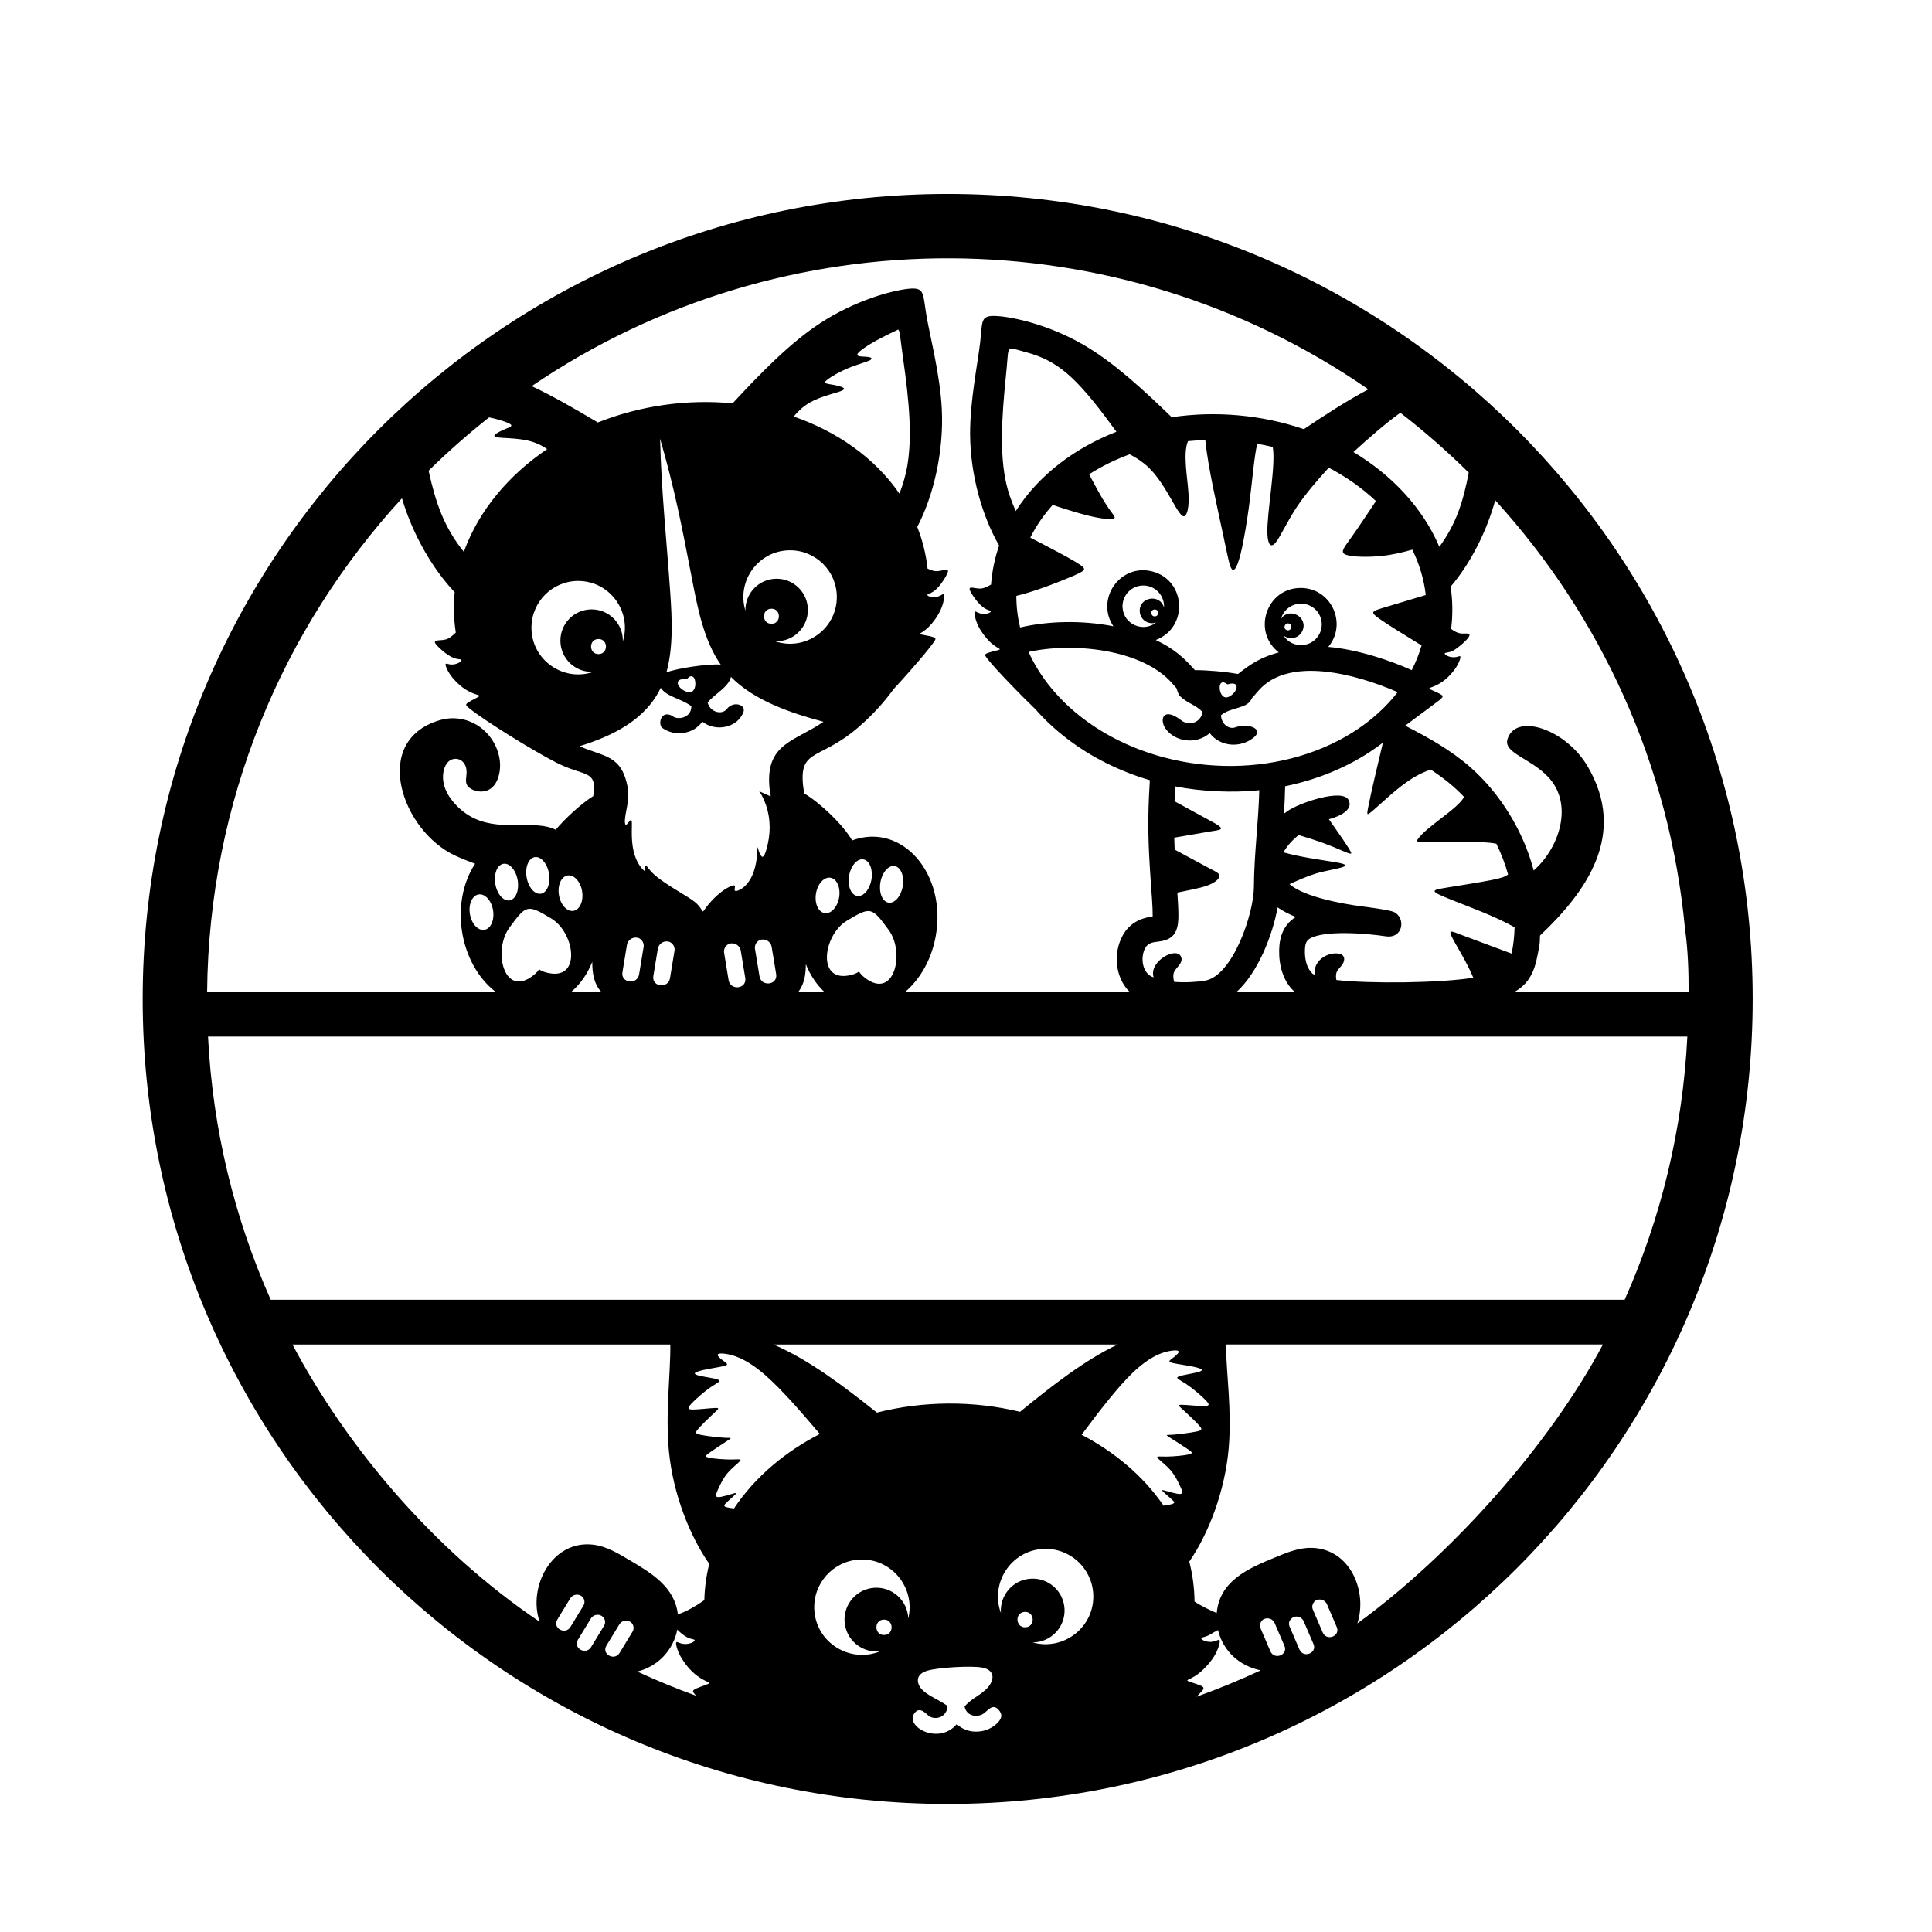 <svg xmlns:xlink="http://www.w3.org/1999/xlink" viewBox="0 0 30000 30000" style="shape-rendering:geometricPrecision; text-rendering:geometricPrecision; image-rendering:optimizeQuality; fill-rule:evenodd; clip-rule:evenodd" version="1.0" height="300mm" width="300mm" xml:space="preserve" xmlns="http://www.w3.org/2000/svg">
 <defs>
  <style type="text/css">
   
    .fil0 {fill:black}
   
  </style>
 </defs>
 <g id="Layer_x0020_1">
  <path d="M17355.51 20877.17c-509.05,241.85 -1013.11,633.72 -1516.47,1045.45 -723.21,-175.03 -1500.99,-170.66 -2222.25,12.26 -529.48,-421.14 -1062.76,-824.28 -1607.57,-1057.71l5346.29 0zm7871.81 -694.41l-21023.53 0c-560.4,-1259.23 -901.17,-2637.81 -973.66,-4087.05l22970.86 0c-72.49,1449.24 -413.27,2827.82 -973.67,4087.05zm-6513.45 -4955.86c-119.51,21.03 -305.88,33.45 -482.18,19.34 -11.41,-48.76 -17.68,-95.07 -7.36,-133.48 23.16,-86.23 150.97,-148.93 117.78,-248.49 -60.68,-182.05 -510.8,62.79 -428.56,312.28 -177.47,-54.54 -209.93,-304.18 -132.8,-452.14 43.02,-82.53 122.34,-94.05 206.86,-103.3 282.23,-30.86 317.74,-203.07 309.82,-471.26 -2.84,-96.23 -8.9,-193.11 -15.64,-289.78 139.96,-31.14 335.42,-61.45 467.32,-109.97 121.19,-44.58 183.95,-103.55 186.42,-146.24 2.48,-42.7 -55.33,-69.13 -135.44,-109.61l-559.92 -301.56 -6.67 -185.29 543.46 -93.76c185.59,-29.4 253.92,-29.47 90.84,-128.03l-629.67 -343.88c3.07,-76.78 6.99,-153.52 11.54,-230.21 410.8,80.29 889.67,102.29 1304.53,58.86 -12.95,501.74 -81.23,1001.79 -83.51,1503.36 -1.9,418.76 -331.06,1378.26 -756.82,1453.16zm-8310.05 -38.95c-28.08,170.4 -286.82,137.85 -258.8,-32.18l69.87 -423.96c11.68,-70.82 79.45,-121.52 150.62,-112.67 51.85,0 121.73,62.69 108.18,144.86l-69.87 423.95zm10375.83 -3687.2c-1224.59,634.75 -2874.66,488.91 -3969.45,-349.69 -354.93,-271.87 -655.73,-621.48 -838.8,-1028.08 687.04,-152.28 1758.56,-45.57 2225.91,482.8l68.92 77.92c18.47,35.27 23.19,93.34 58.77,127.56 122.44,117.73 239.04,127.46 349.29,247.22 -38.35,180.82 -224.5,208.72 -324.94,131.3 -296.41,-228.52 -347.46,-10.4 -250.19,125.03 150.04,208.93 479.69,250.44 685.21,69.05 163.09,212.91 472.09,234.76 678.38,72.73 175.33,-137.71 -78.76,-235.25 -282.76,-162 -98.37,35.32 -214.37,-50.7 -221.03,-188.62 165.56,-135.63 412.02,-93.2 479.58,-263.52l105.32 -120.32c469.95,-536.88 1506.14,-259.02 2159.05,25.08 -243.99,315.81 -567.64,569.21 -923.26,753.54zm-1688.53 -686.49c-133.98,74.4 -179.65,-147.28 -136.08,-200.65 38.36,-46.99 89.75,8.03 101.1,11.24 12.85,3.63 26.52,-5.47 51.71,-9.11 149.79,-21.67 104.49,131.21 -16.73,198.52zm765.9 -684.18c-270.01,73.98 -422.42,168.49 -634.1,335.9 -186.68,-35.32 -476.63,-61.2 -668.29,-59.97 -186.28,-210.58 -333.99,-336.4 -608.07,-468.47 508.64,-188.85 474.73,-927.21 -53.78,-1064.22 -497.26,-128.91 -887.27,427.98 -604.13,851.18 -489.83,-96.16 -1016.29,-82.59 -1448.28,18.63 -39.3,-161.84 -58.99,-325.21 -58.39,-491.11 264.28,-60.04 662.44,-214.26 886.31,-311.14 157.95,-68.35 186.23,-93.04 151.35,-132.97 -65,-74.39 -647.34,-368.47 -821.45,-459.81 92.36,-185.33 210.37,-354.78 347.53,-507.45 205.48,67.29 406.26,131.3 572.19,170.8 191.81,45.65 337.05,58.57 378.02,40.68 40.97,-17.9 -22.34,-66.6 -121.43,-219.95 -73,-112.96 -165.43,-282.73 -262.96,-467.44 197.56,-126.29 410.7,-229.85 630.55,-310.34 105.08,55 204.81,119.73 293.42,204.57 294.09,281.57 469.71,806.05 559.56,754.23 38.99,-22.48 72.44,-133.93 59.52,-353.15 -13.75,-233.13 -90.02,-622.31 -7.26,-809.66 89.27,-8.73 178.85,-14.38 268.49,-16.99 43.07,428.43 179.41,1010.6 277.9,1475.85 74.28,350.9 100.04,495.51 136.47,530.59 120.11,115.66 254.04,-895.6 273.71,-1050.69 40.96,-322.87 73.37,-719.2 118.85,-898.08 80.67,13.98 160.97,30.44 240.69,49.37 51.34,288.49 -93.33,1015.98 -83.61,1339.37 5.1,169.62 50.92,235.33 125.29,148.59 74.38,-86.74 177.29,-325.95 338.02,-565.59 134.07,-199.9 308.39,-400.11 489.35,-600.38 265.43,138.58 515.01,312.03 733.16,517.98 -145.39,218.99 -284.95,427.8 -384.24,566.74 -116.25,162.66 -177.35,229.6 -82.71,265.81 94.63,36.22 345.01,41.73 558.4,19.17 176.03,-18.6 326.91,-56.3 473.37,-97.35 108.41,221.26 180.82,458.3 208.55,704.5 -268.7,80.07 -524.86,156.57 -671.94,202.01 -166.21,51.34 -193.13,63.04 -55.1,161.59 125.55,89.63 387.57,251.11 661.94,419.09 -38.01,133.12 -89.35,261.26 -152.95,384.25 -315.48,-143.94 -828.55,-320.77 -1295.42,-361.18 300.37,-359.6 46.72,-915.63 -428.52,-915.63 -532.76,0 -759.34,678.04 -340.01,1000.67zm-6057.95 4309.43c261.73,357.11 84.51,1103.46 -374.67,738.41 -46.74,-37.15 -66.23,-64.21 -85.71,-91.27 -27.7,17.01 -55.4,34.02 -111.89,49.19 -554.96,149.05 -449,-614.63 -79.25,-837.24 372.25,-224.11 388.02,-218.61 651.52,140.91zm-493.58 -527.89c-95.15,-20.27 -148.67,-163.42 -119.54,-319.74 29.13,-156.32 129.87,-266.61 225.02,-246.34 95.14,20.26 148.66,163.41 119.54,319.73 -29.12,156.32 -129.87,266.61 -225.02,246.35zm-73.15 -861.33c-144.24,-247.86 -497.92,-585.04 -745.68,-730.29 -116.54,-727.05 201.92,-477.69 836.54,-1022.2 206.09,-176.83 392.79,-376.7 551.28,-595.75 89.36,-96.63 173.56,-190.57 246.86,-273.71 192.93,-218.81 310.5,-362.8 364.94,-438.54 62.69,-87.21 69.03,-89.55 -130.21,-127.7 -132.88,-25.45 -50.59,-12.67 65.85,-127.93 65.58,-64.92 142.51,-171.14 186.78,-270.05 44.26,-98.9 55.88,-190.5 50.11,-222.98 -9.21,-51.79 -58.05,47.98 -192.49,29.25 -41.27,-5.76 -74.26,-24.36 -64.33,-37.45 19.01,-25.05 123.41,-6.51 280.28,-275.25 101.14,-173.26 -19.85,-94.46 -127.9,-88.78 -42.6,2.24 -81.27,-7.29 -151.06,-39.36 -24.11,-222.09 -78.29,-439.98 -160.13,-647.12 250.99,-479.52 413.75,-1166.56 381.3,-1827.71 -26.26,-534.96 -181.08,-1117.93 -239.16,-1458.73 -58.09,-340.79 -19.47,-439.42 -283.23,-411.15 -263.77,28.29 -829.95,183.48 -1363.18,531.72 -472.67,308.68 -919.47,769.05 -1363.31,1246.64 -704.09,-68 -1434.94,35.75 -2092.32,296.8 -344.36,-205.24 -687.95,-403.81 -1027.1,-564.2 3918.9,-2665.31 9094.21,-2644.53 12991.43,49.83 -331.8,176.12 -666.17,393.62 -1000.97,618.22 -652.88,-222.37 -1369.78,-287 -2051.97,-185.15 -451.49,-436.25 -905.02,-855.08 -1375.5,-1127.61 -534.13,-309.41 -1090.14,-430.27 -1346.9,-443.98 -256.75,-13.7 -214.25,79.76 -252.82,412.61 -38.56,332.85 -158.19,905.09 -155.88,1424.22 2.82,632.78 191.27,1280.63 450.44,1726.52 -67.27,195.66 -109.61,399.63 -125.17,606.68 -84.07,47.39 -125.23,62.1 -172.08,62.2 -104.97,0.23 -225.96,-70.68 -119.33,94.22 165.43,255.82 265.52,231.91 285.2,255.52 10.28,12.34 -20.72,32.41 -60.39,40.3 -129.31,25.7 -181.5,-69.81 -187.81,-18.36 -3.95,32.26 11.92,121.71 59.76,216.58 47.85,94.87 127.67,195.17 194.43,255.47 118.51,107.03 197.58,90.03 70.2,122.24 -191.06,48.31 -184.64,50.33 -119.61,132.62 56.52,71.53 177.59,206.78 375.39,411.52 105.4,109.1 232.58,237.93 365.21,365.35 146.4,166.58 310.53,318.51 487.15,453.8 384.4,294.46 824.41,509.74 1288,646.46 -40.03,624.15 -27,979.4 14.78,1589.18 10.96,160.02 29.95,366.45 29.21,525.04 -203.98,30.27 -370.3,113.41 -472.9,310.23 -143.16,274.6 -107.04,642.41 113.98,861.79l-3483.19 0c229.77,-197.05 404.78,-497.15 471.48,-855.13 181.64,-974.88 -523.01,-1782.18 -1295.98,-1495.88zm6871.92 2351.01l-901.08 0c330.83,-302.93 555.53,-871.18 635.54,-1311.03 81.76,56.76 178.15,105.94 282.24,148.49 -186.6,116.75 -254.23,302.29 -258.28,516.43 -4.4,232.48 60.66,488.07 241.58,646.11zm1025.36 -1329.41c-273.69,-35.54 -884.99,-145.08 -1105.76,-343.03 136.86,-62.16 272.13,-121.24 397.29,-160.94 246.01,-78.04 710.76,-114.3 314.51,-179.38 -254.43,-41.78 -539.96,-79.02 -806.01,-152.8 55.78,-103.8 146.32,-197.42 234.67,-269.35 281.63,82.57 456.84,145.86 712.16,257.38 65.25,28.5 100.77,40.05 105.72,26.01 9.83,-27.85 -289.96,-444.65 -347.15,-528.72 179.48,-47.13 384.57,-150.96 304.48,-301.32 -94.89,-178.14 -765.39,43.33 -952.73,178.84 -16.71,12.08 -33.34,24.58 -49.82,37.44 9.25,-142.32 16.37,-284.74 18.58,-427.27 546.69,-111.42 1074.9,-335.63 1518.53,-676.71 -68.51,288.91 -186.78,780.9 -231.73,1017.36 -19,99.93 -14.03,108.2 32.21,72.68 46.25,-35.51 133.81,-114.79 242.82,-212.25 201.07,-179.75 428.02,-370.63 698.92,-459.68 192.14,125.16 359.87,257.89 517.76,424.11 -87.1,178.5 -586.78,463.36 -717.82,655.83 -26.42,38.82 -8.26,45.43 89.2,45.43 271.71,0 862.78,-26.14 1130.17,25.82 74.69,153.34 137.33,316.22 181.8,477.01 -44.94,38.01 -121.05,60.28 -265.53,88.53 -185.82,36.34 -484.81,82.59 -660.73,111.5 -268.9,44.19 -319.8,47.58 49.55,194.93 328.14,130.91 674.36,254.44 977.86,425.25 -3.45,142.61 -18.15,275.31 -46.3,408.55l-753.16 -280.44c-205.83,-77.91 -256.62,-117.87 -123.07,118.11 114.3,201.96 180.95,306.09 281.27,536.77 -516.51,84.36 -1619.97,94.75 -2126.1,35.55 -26.36,-141.38 34.73,-157.88 92.04,-239.62 48.68,-69.43 43.41,-158.21 -62.85,-171.37 -189.91,-23.51 -407,138.06 -357.38,330.5 -60.14,-19.41 -35.09,-14.03 -66.87,-47.31 -75.23,-78.81 -95.52,-222.38 -93.55,-326.55 1.36,-71.68 7.05,-146.83 73.73,-186.86 228.24,-137.02 895.08,-80.7 1179.98,-37.25 277.39,42.31 315.99,-291.32 126.7,-377.92 -73.38,-33.57 -433.86,-78.51 -513.39,-88.83zm1701.25 -2159.06c-307.37,-269.79 -655.08,-461.61 -1011.01,-644.37l528.59 -394.14c78.52,-68.39 84.96,-69.19 -94.53,-149.38 -174.9,-78.12 71.36,15.11 326.64,-319.45 63.71,-83.5 94.99,-167.34 96.75,-199.27 1.75,-31.92 -26,-11.93 -64.05,-4.07 -101.27,20.89 -198.27,-42.61 -176.44,-60.64 12.27,-10.13 63.82,-5.55 129.59,-39.18 66.34,-33.92 301.47,-226.88 242.6,-257.34 -55.87,-28.92 -124.37,36.98 -275.86,-79.4 27.07,-217.56 24.6,-438.41 -7.83,-656.62 292.33,-339.84 550.98,-828.72 692.49,-1340.89 1633.79,1792.82 2708.2,4104.35 2947.23,6658.57 46.47,321.58 57.21,675.23 55.52,974.65l-2703.16 0c217.73,-122.24 307.8,-302.49 358.72,-574.78 27.39,-146.43 35.22,-142.05 36.96,-299.03 734.26,-693.74 1356.33,-1578.53 738.63,-2628.85 -339.6,-577.46 -1111.74,-834.1 -1242.28,-424.85 -70.28,220.34 342.48,289.43 626.71,587.06 407.81,427 174.56,1109.71 -220.96,1456.44 -156.96,-603.76 -515.17,-1192.69 -984.31,-1604.46zm-4762.41 11467.05c-320.04,-467.32 -769.82,-838.93 -1273.19,-1101.06 286.22,-384.68 561.09,-738.43 785.82,-955.72 290.63,-280.99 497.44,-333.76 608.6,-348.84 237.35,-32.17 35.68,99.44 -8.5,135.64 -32.23,26.41 -37.45,39.71 32.99,55.88 70.43,16.16 216.5,35.18 320.62,57.5 348.25,74.67 -121.49,105.07 -231.51,150.65 -61.33,25.41 15.3,50.38 118.55,118.91 103.25,68.54 233.13,180.64 298.58,248.33 65.46,67.69 66.49,90.94 -23.5,92.24 -90,1.28 -271.01,-19.41 -346.57,-19.97 -75.54,-0.52 -45.63,19.11 25.47,82.81 71.09,63.71 183.34,171.48 239.83,233.51 56.49,62.02 57.22,78.32 -34.37,98.32 -91.58,20.03 -275.5,43.75 -374.68,50.36 -137.58,9.15 -147.35,-32.62 222.38,214.08 80.06,53.43 104.94,72.71 36.4,90.19 -68.54,17.48 -230.53,33.12 -341.57,34.62 -111.05,1.49 -171.15,-11.15 -149.44,19.69 21.7,30.84 125.2,105.2 197.85,187.59 72.65,82.4 114.42,172.86 148.01,242.7 68.89,143.19 65.18,163.72 -199.48,87.16 -130.73,-37.82 -79.72,-11.53 75.45,129.02 43.88,39.75 59.2,57.72 -14.07,75.95 -27.2,6.78 -66.61,13.6 -113.67,20.44zm4281.79 -14888.5c-263.82,-621.61 -756.31,-1126.06 -1333.79,-1472.18 255.76,-232.9 504.39,-449.38 728.47,-609.74 372.78,288.3 727.36,599.02 1061.73,930.08 -88.43,456.34 -193.81,790.66 -456.41,1151.84zm-6577.48 -556.11c-64.92,-143.78 -121.14,-296.63 -157.14,-470.51 -115.21,-556.59 -29.07,-1274.29 17.93,-1772.53 31.2,-330.75 -9.72,-307.43 270.24,-230.74 155.35,42.56 416.19,108.4 721.45,387.95 219.5,201.02 461.99,512.56 710.91,855.15 -628.97,243.99 -1200.24,659.69 -1563.39,1230.68zm2776.01 16933.51c-1.99,-209.76 -29.56,-417.56 -81.69,-620 304.53,-442.48 555.02,-1101.51 611.98,-1759.3 51.37,-593.3 -39.46,-1189.37 -42.9,-1612.31l5853.62 0c-828.26,1567.33 -2374.92,3287.03 -3812.55,4331.66 161.76,-497.12 -111,-1158.27 -706.21,-1173.94 -209.24,-5.5 -404.25,79.6 -593.66,157.79 -409.45,169.01 -840.06,360.6 -884.25,855.16 -119.44,-50.85 -269.17,-126.45 -344.34,-179.06zm-7291.76 -3847.47c111.37,13.57 318.88,63.53 627.07,332.51 237.72,207.48 535.38,545.3 846.7,912.91 -530.16,270.74 -1003.69,661.45 -1333.51,1156.51 -144.04,-19.6 -187.49,-25.72 -115.42,-92.82 153.14,-142.57 204.01,-169.65 73.69,-130.04 -263.47,80.08 -267.62,59.77 -200.63,-84.46 32.64,-70.27 73.18,-161.29 144.68,-244.67 71.53,-83.37 174.02,-159.12 195.31,-190.26 21.29,-31.14 -38.64,-17.66 -149.7,-17.65 -111.05,0.01 -273.24,-13.44 -342.01,-29.99 -68.77,-16.54 -44.16,-36.15 35.19,-90.67 366.46,-251.74 357.03,-209.8 219.45,-217.08 -99.29,-5.25 -283.5,-26.49 -375.34,-45.27 -91.84,-18.77 -91.34,-35.05 -35.7,-97.84 55.65,-62.81 166.43,-172.08 236.64,-236.74 70.23,-64.66 99.86,-84.7 24.33,-83.15 -75.53,1.57 -256.25,24.72 -346.26,24.65 -90,-0.05 -89.27,-23.34 -24.76,-91.9 64.54,-68.56 192.87,-182.42 295.18,-252.36 102.33,-69.92 178.62,-95.93 116.94,-120.5 -110.9,-44.18 -580.7,-68.1 -233.53,-147.5 103.8,-23.74 249.6,-44.74 319.81,-61.85 70.23,-17.11 64.81,-30.33 32.21,-56.31 -44.73,-35.66 -248.03,-164.45 -10.34,-135.52zm3134.8 4923.42c160,-51.96 696.56,-83.46 862.88,-50.08 217.66,43.68 183.62,222.36 49.67,343.48 -122.59,110.86 -213.17,134.09 -326.51,258.79 26.9,136.72 154.31,166.93 253.39,133.4 90.63,-30.68 166.62,-195.03 270.1,-86.34 68.93,72.36 56.76,134.3 -4.05,200.35 -162.51,176.45 -464.19,198.23 -640.25,27.36 -287.48,340.64 -837.56,23.83 -644.75,-184.72 84.95,-91.94 179.58,41.77 225.19,67.27 101.43,56.76 266.08,6.21 276.45,-162.23 -148.52,-120.13 -445.91,-197.09 -460.91,-387.97 -5,-63.78 29.82,-123.91 138.79,-159.31zm1150.13 -897.09c-170.03,-460.53 151.32,-967.05 651.7,-996.09 408.22,-23.69 758.35,288.02 782.04,696.27 29.77,512.88 -458.87,892.32 -941.48,755.31 284.36,0.29 511.97,-239.5 495.47,-523.76 -15.86,-273 -249.98,-481.41 -522.94,-465.56 -278.15,16.16 -485.44,257.01 -464.79,533.83zm4032.57 238.76c-35.34,-82.27 38.8,-149.41 63.03,-149.41 60.07,-23.03 130,6.53 155.4,65.68l152.11 354.16c60.52,140.9 -157.54,225.51 -218.43,83.73l-152.11 -354.16zm450.87 -27.84c-27.64,-64.37 4.79,-120.3 63.04,-149.42 60.07,-23.03 130,6.53 155.4,65.68l152.11 354.16c60.52,140.9 -157.54,225.51 -218.44,83.73l-152.11 -354.15zm513.1 89.67l-152.11 -354.16c-35.34,-82.27 38.8,-149.41 63.03,-149.41 60.07,-23.03 130,6.53 155.4,65.68l152.11 354.16c60.52,140.9 -157.54,225.51 -218.43,83.73zm-1936.09 645.76c82.74,-62.24 184.34,-168.66 248.54,-271.9 64.18,-103.25 90.98,-203.3 89.48,-240.29 -2.41,-58.96 -71.74,44.56 -218.4,3.36 -45.02,-12.65 -78.87,-38.32 -65.85,-51.37 13.03,-13.03 72.95,-13.46 144.99,-59.45 19.4,-12.39 60.92,-35.17 112.19,-63.11 79.49,329.27 334.83,558.11 662.8,625.81 -324.41,151.51 -657.09,288.34 -997.13,409.6 146.96,-151.97 165.81,-141.32 -69.19,-220.41 -143.85,-48.41 -54.33,-21.74 92.57,-132.24zm-3886.84 2017.71c6903.56,0 12500,-5596.44 12500,-12500 0,-6903.56 -5596.44,-12500 -12500,-12500 -6903.56,0 -12500,5596.44 -12500,12500 0,6903.56 5596.44,12500 12500,12500zm5508.6 -18216.09c94.43,-211.3 -201.41,-376.73 -332.53,-187.75 53.73,-189 262.15,-286.77 441.67,-206.55 162.48,72.62 235.34,263.22 162.73,425.71 -105.87,236.87 -432.21,255.68 -567.34,39.66 97.53,78.47 243.93,44.27 295.47,-71.07zm-246.71 -12.71c-64.55,-28.85 -20.74,-126.92 43.82,-98.07 64.56,28.87 20.73,126.91 -43.82,98.07zm-2024.15 -116.91c-198.38,158.15 -500.7,33.72 -521.9,-225.97 -14.47,-177.39 117.59,-332.94 294.97,-347.42 195.93,-16 360.03,145.39 347.9,341.6 -60.84,-221.84 -394.85,-164.13 -376.02,66.56 10.28,125.84 136.84,206.81 255.05,165.23zm-26.88 -202.28c70.48,-5.76 79.22,101.3 8.74,107.05 -70.48,5.75 -79.19,-101.31 -8.74,-107.05zm-5126.61 5937.59l-403.95 0c97.86,-125.38 115.56,-274.78 117.17,-429.11 67.64,168.07 165.31,315.07 286.78,429.11zm228.73 -1459.11c-28.16,151.15 -130.79,256.69 -229.24,235.71 -98.45,-20.96 -155.42,-160.49 -127.26,-311.63 28.16,-151.15 130.8,-256.68 229.25,-235.71 98.45,20.96 155.42,160.49 127.25,311.63zm-242.02 -2734.59c-434.36,301.77 -886.07,329.91 -841.03,987.59 12.61,184.1 51.14,187.31 -18.36,153.39 -36.36,-17.74 -102.83,-45.28 -126.73,-56.4 -23.88,-11.11 -5.19,-5.78 29.08,58.82 105.14,198.14 144.08,429.19 109.7,662.72 -9.73,66.11 -64.18,348.73 -116.79,280.41 -51.09,-66.34 -63.5,-196.39 -63.5,-108.64 0,162.1 -33.68,382.26 -152.07,530.91 -61.46,77.17 -139.09,115.16 -173.75,118.71 -68.39,7.01 29.96,-113.6 -63.49,-81.84 -148.05,50.32 -322.05,221.02 -411.14,345.95 -75.96,106.53 -14.19,41.18 -161.81,-87.74 -95.66,-83.54 -437.94,-258.08 -626.5,-421.13 -89.24,-77.16 -113.65,-130.49 -132.18,-144.23 -18.54,-13.73 -31.2,12.12 -31.2,38.78 0,26.67 12.66,54.14 -17.78,23.18 -267.48,-272.14 -139.87,-774.86 -190.66,-774.86 -25.36,0 -78.53,119.81 -91.96,55.17 -23.9,-115.01 82.61,-345.4 39.59,-567.41 -97.72,-504.16 -365.97,-464.65 -746.47,-633.91 517.09,-159.98 1027.48,-413.07 1260.38,-907.09 95.31,142.24 311.04,164.18 475.54,284.83 1.18,196.11 -230.3,215.7 -289.96,154.92 -187.95,-106.74 -231.55,132.6 -160.66,183.89 190.46,137.79 484.42,99.88 620.18,-98.48 212.4,168.13 555.46,92.05 640.46,-153.62 37.34,-107.92 -157.22,-174.73 -260.45,-40.92 -69.42,89.98 -253.99,58.13 -297.09,-101.92 115.98,-140.36 322.03,-234.8 362.42,-397.91 363.35,371.08 938.65,563.83 1436.23,696.83zm1110.56 2241.47c95.15,20.26 148.67,163.42 119.55,319.74 -29.13,156.31 -129.88,266.61 -225.02,246.35 -95.16,-20.27 -148.68,-163.42 -119.55,-319.74 29.13,-156.32 129.87,-266.62 225.02,-246.35zm102.71 -8057.36c68.97,511.83 187.32,1247.89 91.46,1826.59 -26.98,162.87 -71.61,308.81 -124.81,446.51 -391.97,-569.37 -989.98,-971.53 -1641.4,-1196.78 167.73,-202.26 318.87,-267.42 562.89,-342.64 160.04,-49.33 342.59,-83.48 103.2,-139.38 -133.41,-31.15 -239.26,-19.44 -137.14,-96.67 58.79,-44.46 188.39,-119.93 320.97,-174.76 132.58,-54.82 268.15,-88.97 325.02,-116.28 56.87,-27.32 35.01,-47.77 -19.61,-55.53 -101.43,-14.4 -282.12,16.26 -67.53,-134.87 153.04,-107.78 361.17,-208.26 534.35,-290.29 26.43,24.87 28.67,96.53 52.6,274.1zm-3611.49 17156.75c65.24,650.44 320.95,1300.33 624.78,1735.18 -46,184.25 -71.72,372.78 -76.38,562.91 -120.3,85.95 -284.32,181.53 -410.86,220.53 -49.25,-425.01 -410.3,-640.92 -750.98,-841.78 -176.51,-104.07 -357.61,-215.79 -565.54,-239.79 -642.33,-74.15 -1017.1,659.95 -829.5,1197.19 -1659.65,-1117.06 -3012.33,-2742.16 -3838.49,-4305.53l5867.5 0c4.34,463.02 -80.32,1075.17 -20.53,1671.29zm5522.14 2481.14c157.11,-9.11 170.99,229.53 13.85,238.66 -157.11,9.13 -170.98,-229.53 -13.85,-238.66zm-2569.49 -812.45c500.36,-29.05 878.18,436.89 762.58,913.99 -11.46,-277.36 -245.37,-492.59 -523.44,-476.45 -272.96,15.84 -481.4,249.94 -465.56,522.93 16.49,284.17 270.33,496.21 552.74,462.92 -463.5,191.92 -992.8,-128.44 -1022.57,-641.31 -23.69,-408.23 288.03,-758.37 696.25,-782.08zm392.82 1170.7c-157.12,9.12 -170.98,-229.55 -13.86,-238.66 157.14,-9.13 170.95,229.54 13.86,238.66zm-3953.43 -207.95c52.55,26.28 76.21,99.59 41.37,156.8l-200.45 329.21c-80.6,132.36 -284.85,18.34 -204.48,-113.65l200.46 -329.21c33.48,-54.99 106.87,-74.41 163.1,-43.15zm-442.46 -91.05c56.24,31.26 74.84,101.82 41.36,156.8l-200.45 329.21c-80.58,132.35 -284.85,18.35 -204.47,-113.65l200.45 -329.21c33.48,-54.99 106.87,-74.41 163.11,-43.15zm-320.16 -312.67c52.55,26.27 76.21,99.59 41.37,156.8l-200.45 329.22c-80.58,132.34 -284.85,18.34 -204.48,-113.66l200.46 -329.21c33.48,-54.99 106.87,-74.41 163.1,-43.15zm1480.39 740.85c-0.99,37.84 27.33,139.76 93.3,244.4 264.38,419.32 559.06,333.25 348.67,408.43 -213.35,76.26 -207.79,78.56 -128.4,162.27 -312,-112.58 -617.75,-238.29 -916.55,-376.43 319.07,-77.78 560.44,-331.47 621.7,-651.68 167.71,169.8 241.76,135.49 266.53,160.02 23.62,23.41 -95.02,88.85 -210.54,54.4 -43.4,-12.94 -73.7,-39.22 -74.71,-1.41zm-612.33 -10957.55c51.89,0 121.73,62.72 108.19,144.85l-69.88 423.96c-28.09,170.4 -286.82,137.85 -258.8,-32.18l69.88 -423.96c11.67,-70.83 79.44,-121.52 150.61,-112.67zm2166.29 566.46c28.03,170.02 -230.71,202.59 -258.79,32.18l-69.88 -423.95c-13.54,-82.16 56.33,-144.86 108.18,-144.86 71.17,-8.85 138.94,41.85 150.62,112.67l69.87 423.96zm-549.6 -364.3l69.88 423.96c28.02,170.02 -230.72,202.59 -258.8,32.19l-69.88 -423.96c-13.54,-82.13 56.3,-144.85 108.19,-144.85 71.17,-8.86 138.94,41.84 150.61,112.66zm-2465.3 -930.48c28.16,151.14 -28.82,290.67 -127.27,311.64 -98.44,20.97 -201.08,-84.57 -229.24,-235.71 -28.17,-151.15 28.81,-290.67 127.26,-311.64 98.45,-20.97 201.08,84.57 229.25,235.71zm-738.93 -520.73c95.15,-20.27 195.89,90.02 225.02,246.34 29.13,156.33 -24.39,299.47 -119.55,319.74 -95.14,20.26 -195.89,-90.03 -225.01,-246.35 -29.13,-156.31 24.39,-299.47 119.54,-319.73zm898.31 1625.73c0.69,170.65 21.31,334.2 139.63,465.14l-466.17 0c140.06,-118.44 251.73,-278.88 326.54,-465.14zm-634.9 -672.67c369.75,222.61 475.71,986.29 -79.25,837.24 -56.49,-15.17 -84.19,-32.18 -111.88,-49.18 -19.49,27.05 -38.98,54.11 -85.71,91.27 -459.19,365.04 -636.4,-381.31 -374.67,-738.42 263.5,-359.51 279.27,-365.02 651.51,-140.91zm-524.51 -603.17c29.13,156.31 -24.39,299.46 -119.54,319.73 -95.15,20.26 -195.9,-90.03 -225.02,-246.35 -29.12,-156.32 24.4,-299.47 119.54,-319.73 95.16,-20.27 195.9,90.02 225.02,246.35zm-382.43 465.28c28.16,151.15 -28.82,290.68 -127.26,311.64 -98.44,20.98 -201.09,-84.56 -229.25,-235.71 -28.16,-151.14 28.82,-290.67 127.27,-311.64 98.45,-20.96 201.08,84.56 229.24,235.71zm5339.51 -4855.36c0,502.74 -496.98,847.75 -963.9,685.42 279.82,16.44 514.43,-205.18 514.43,-484.23 0,-267.95 -217.2,-485.12 -485.12,-485.12 -271.66,0 -490.36,222.53 -484.99,495.82 -140.98,-462.76 203.78,-937.4 694.07,-937.4 400.69,0 725.51,324.81 725.51,725.51zm-1015.27 181.57c154.21,0 154.2,234.27 0,234.27 -154.22,0 -154.22,-234.27 0,-234.27zm-2762.72 979.93c-466.96,162.31 -963.89,-182.71 -963.89,-685.42 0,-400.7 324.81,-725.51 725.5,-725.51 490.27,0 835.05,474.58 694.08,937.4 4.63,-274.62 -213.74,-495.82 -485,-495.82 -267.91,0 -485.11,217.17 -485.11,485.11 0,279.07 234.64,500.7 514.42,484.24zm77.34 -275.2c-154.21,0 -154.21,-234.26 0,-234.26 154.22,0 154.22,234.26 0,234.26zm1471.94 356.79c54.49,45.65 51.15,279.15 -99.03,229.7 -136,-44.78 -211.31,-190.9 -55.42,-197.94 26.24,-1.18 41.85,5.38 54.18,-0.78 10.87,-5.44 52.29,-71.18 100.27,-30.98zm-2269.42 -3539.56c-577.13,389.28 -1057.46,937.69 -1293.64,1594.99 -310.17,-388.01 -434.89,-756.29 -547.17,-1259.62 297.79,-292.65 611.45,-569.23 939.57,-828.3 121.4,24.47 236.22,60.87 294.37,86.74 116.99,52.04 11.23,64.65 -111.63,125.27 -220.44,108.77 -34.91,100.6 132.15,112.32 221.28,15.53 396.9,36.13 586.35,168.6zm716.35 5387.77c-188.18,116.33 -446.11,357.27 -583.7,523.18 -310.71,-160.29 -817.4,25.38 -1251.81,-171.26 -207.11,-93.76 -383.24,-276.61 -455.93,-448.75 -72.67,-172.13 -41.88,-333.53 20.19,-414.24 97.28,-126.48 304.03,-74.06 304.03,139.33 0,74.97 -27.6,152.36 12.83,210.91 63.88,92.53 352.67,179.6 464.69,-91.43 122.14,-295.53 -26.74,-675.81 -317.09,-851.44 -160.11,-96.85 -365.67,-136.96 -576.98,-74.85 -1078.16,317 -591.5,1721.95 244.92,2105.59 93.68,42.97 195.7,84 303.6,123.64 -393.49,599.82 -253.3,1543.55 318.1,1989.08l-4479.21 0c27.78,-2954.18 1169.49,-5642.09 3025.31,-7663.91 167.32,565.74 480.63,1102.53 818.85,1458.1 -20.47,208.88 -14.65,420.01 17.35,627.56 -76.95,71.39 -115.54,96.84 -163.75,108.29 -105.36,25.02 -243.64,-17.62 -97.6,122.81 226.58,217.89 321.44,170.21 346.78,189.29 23.84,17.95 -73.6,89.24 -178.33,72.95 -39.66,-6.18 -69.41,-25.62 -65.77,7.7 3.65,33.33 40.71,119.41 111.16,203.4 282.29,336.53 530.7,225.71 354.97,316.87 -180.48,93.65 -173.55,94.15 -88.81,161.44 255.68,203.03 995.79,661 1354.27,841.67 433.64,218.58 624.24,98.03 561.93,514.07zm1979.46 -2041.04c-163.22,-18.98 -692.97,55.59 -844.38,121.89 111.13,-396.35 86.6,-851.12 59.79,-1241.83 -54.94,-800.47 -139.06,-1582.39 -157.47,-2387.74 225.31,776.65 339.3,1365.75 490.07,2148.04 86.99,451.35 182.63,976.24 451.99,1359.64z" class="fil0"></path>
 </g>
</svg>
